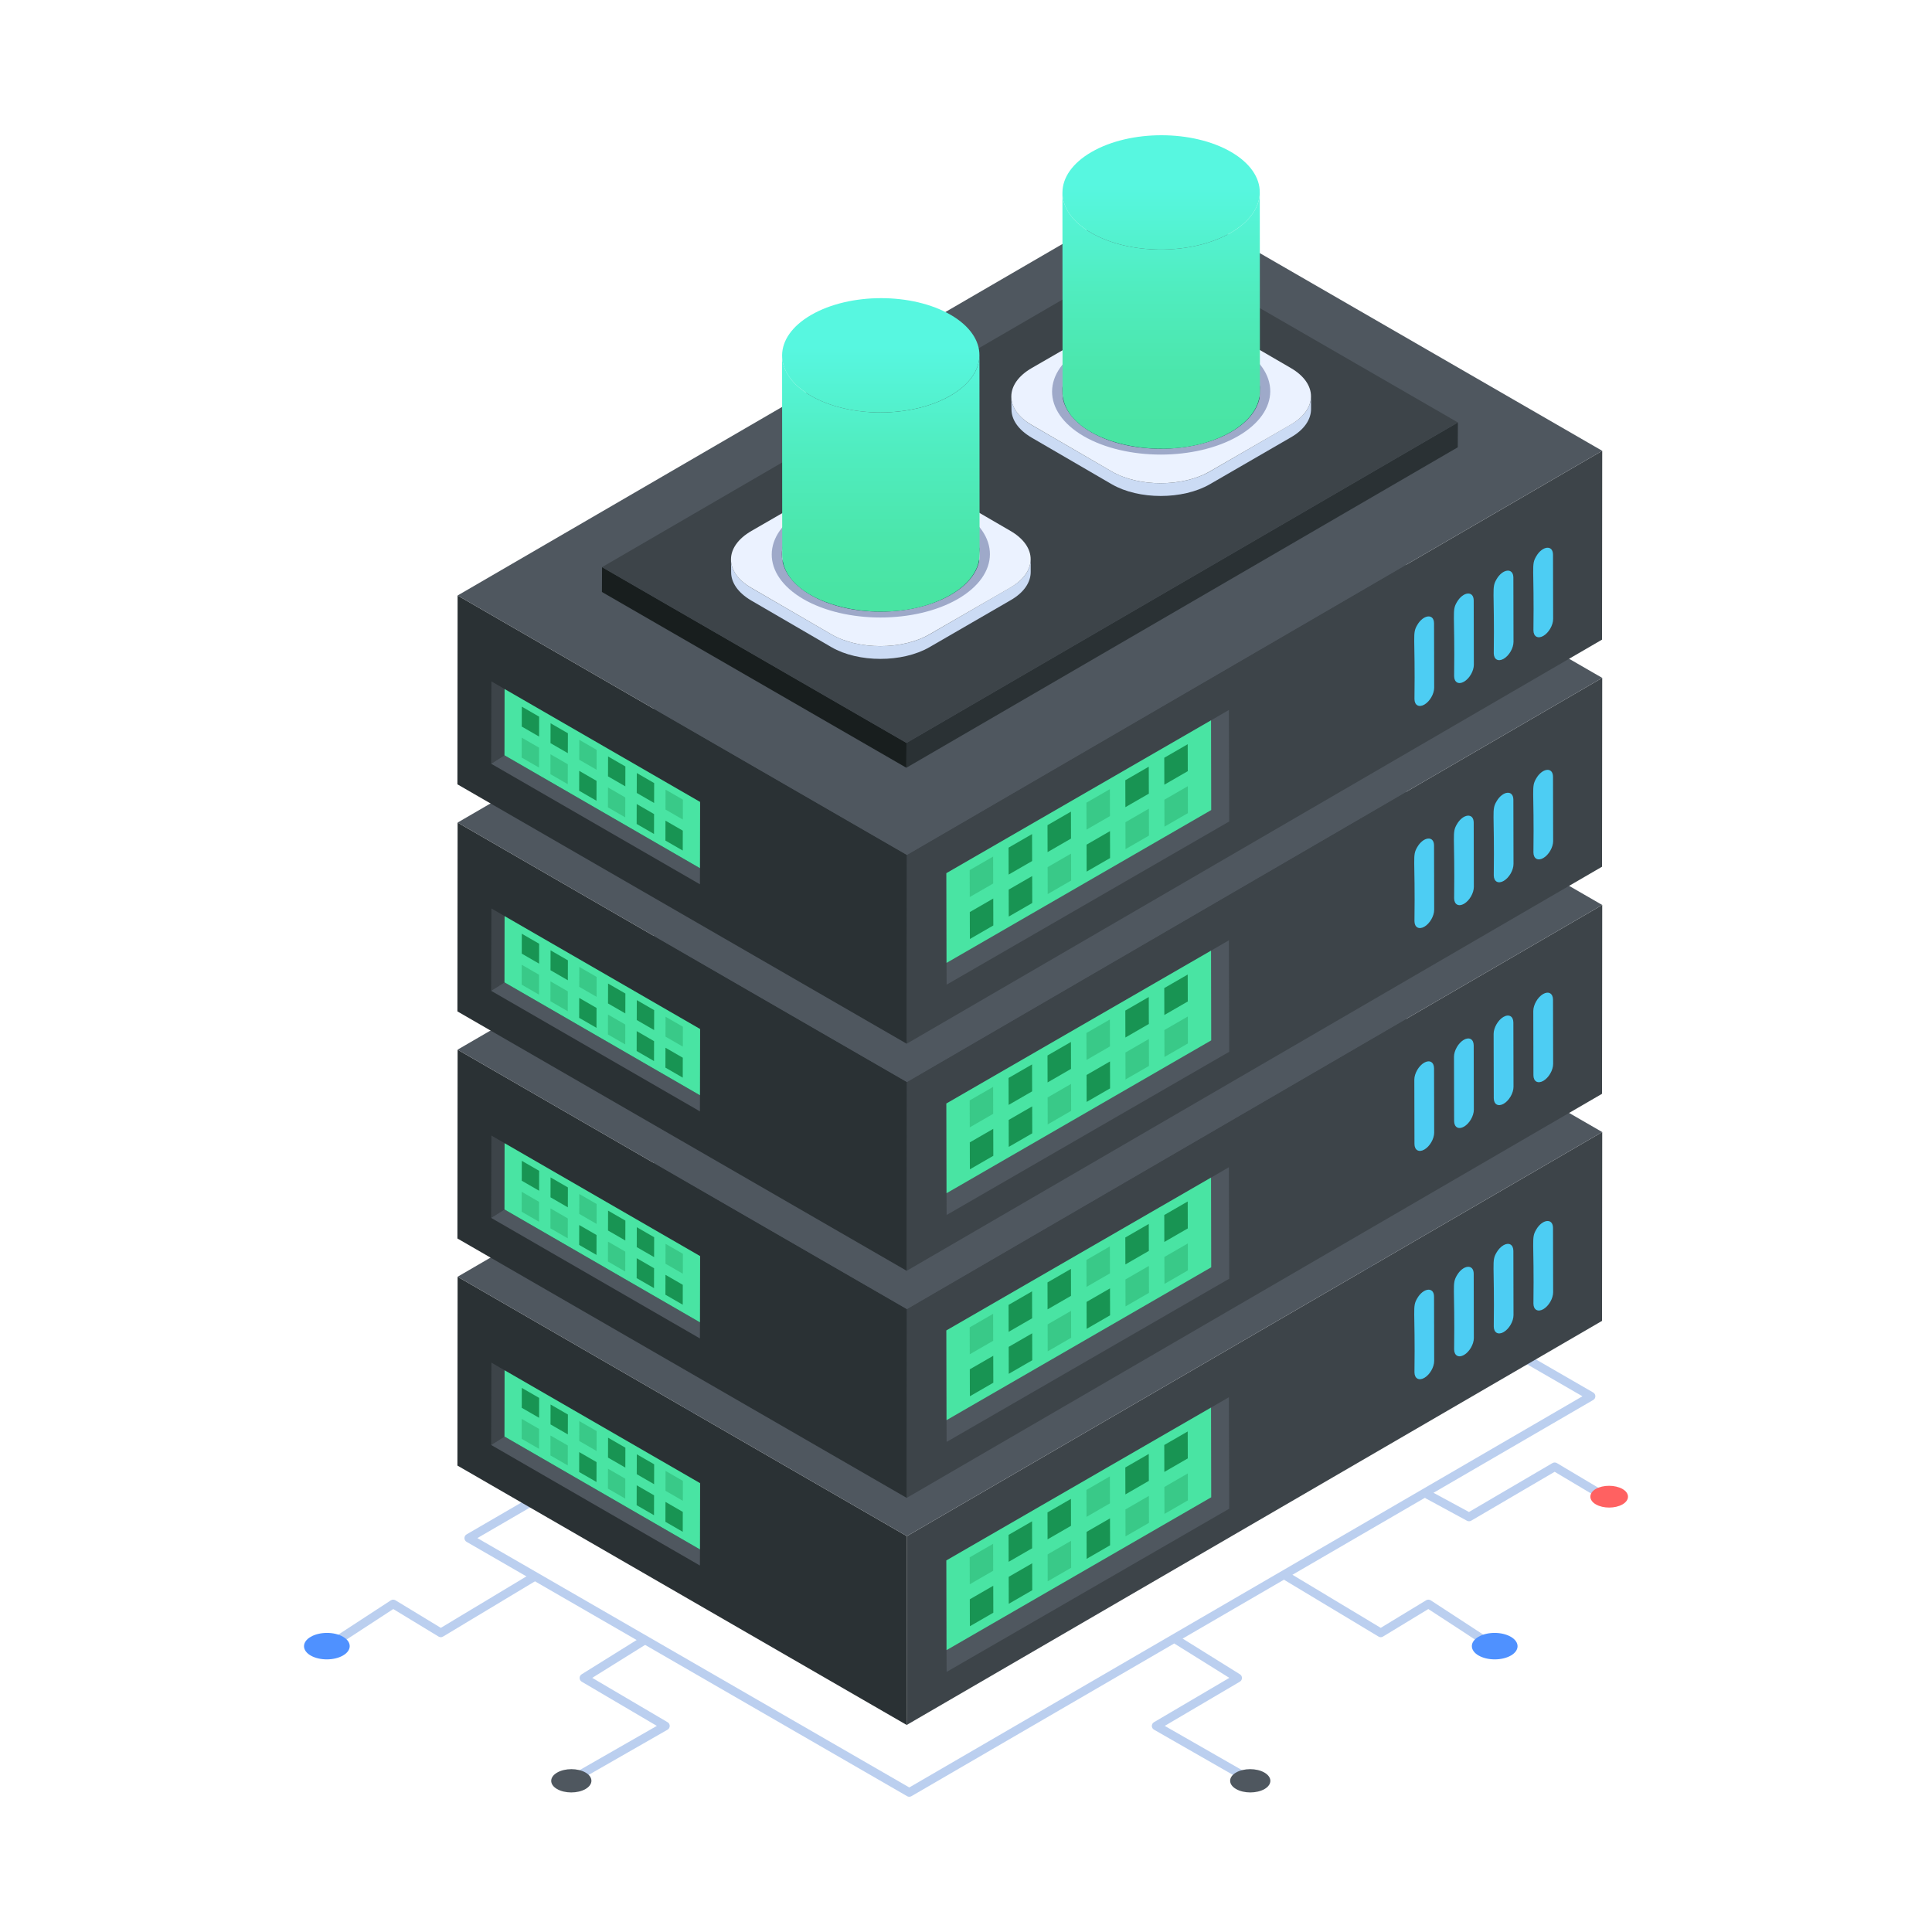 <svg xmlns="http://www.w3.org/2000/svg" xmlns:xlink="http://www.w3.org/1999/xlink" id="Layer_1" x="0px" y="0px" viewBox="0 0 5000 5000" style="enable-background:new 0 0 5000 5000;" xml:space="preserve"><style type="text/css">	.st0{fill:#BBCFEF;}	.st1{enable-background:new    ;}	.st2{fill:#3D4449;}	.st3{fill:#2A3134;}	.st4{fill:#4F575F;}	.st5{fill:#49E4A3;}	.st6{fill:#39C988;}	.st7{fill:#189453;}	.st8{fill:#181E1E;}	.st9{fill:#CBDBF4;}	.st10{fill:#EBF2FF;}	.st11{fill:#1D2943;}	.st12{fill:#C9CEE2;}	.st13{fill:#9EA9C9;}	.st14{fill:#FFFFFF;}	.st15{filter:url(#Adobe_OpacityMaskFilter);}	.st16{filter:url(#Adobe_OpacityMaskFilter_00000162312280783734581250000005007042639922132885_);}	.st17{mask:url(#SVGID_1_);fill:url(#SVGID_00000046340443512398894230000011500739087032739765_);}	.st18{fill:url(#SVGID_00000183226064350311588010000014782112611724897703_);}	.st19{filter:url(#Adobe_OpacityMaskFilter_00000041984597863734538440000005207925580954153365_);}	.st20{filter:url(#Adobe_OpacityMaskFilter_00000026848480338408014080000015668323996946927540_);}			.st21{mask:url(#SVGID_00000048483022369726038620000006477920193311153819_);fill:url(#SVGID_00000026165814520660625390000015050354433404789892_);}	.st22{fill:url(#SVGID_00000106148828212032024860000006591009201103198088_);}	.st23{filter:url(#Adobe_OpacityMaskFilter_00000171698886190238993700000001911817153398540197_);}	.st24{filter:url(#Adobe_OpacityMaskFilter_00000021835664164742395480000018429433858041022350_);}			.st25{mask:url(#SVGID_00000173153760734788295640000016925811497479198127_);fill:url(#SVGID_00000083796259785288472210000013565591859201011615_);}	.st26{fill:url(#SVGID_00000029752876310241847200000002536106491663332771_);}	.st27{filter:url(#Adobe_OpacityMaskFilter_00000150101264686334712810000010177600567463409039_);}	.st28{filter:url(#Adobe_OpacityMaskFilter_00000116915941071291637580000014949246007287010489_);}			.st29{mask:url(#SVGID_00000043451929719749499070000010323239142596552592_);fill:url(#SVGID_00000023981843074085458340000010920790115049382322_);}	.st30{fill:url(#SVGID_00000092452819763930834470000000560575134479996560_);}	.st31{fill:#4DCDF3;}	.st32{fill:#FF6161;}	.st33{fill:#4F91FF;}</style><g id="_x32_4">	<g>		<g>			<g>				<path class="st0" d="M2347.65,4648.52L1207.55,3990.3c-7.44-4.33-7.42-15.03-0.04-19.33l1764.41-1025.39      c3.49-2.01,7.72-2.05,11.21-0.04l1140.09,658.26c7.44,4.33,7.42,15.03,0.04,19.33L2358.86,4648.47      C2355.3,4650.52,2351.07,4650.49,2347.65,4648.52z M1235.43,3980.57l1117.8,645.35l1742.12-1012.39l-1117.8-645.39      L1235.43,3980.57z"></path>			</g>		</g>		<g>			<g>				<g>					<g>						<g>							<g class="st1">								<g>									<g>										<polygon class="st2" points="4146.53,2929.76 4146.05,3418.43 2346.54,4464.19 2347.01,3975.52           "></polygon>									</g>								</g>								<g>									<g>										<polygon class="st3" points="2347.01,3975.52 2346.54,4464.19 1183.78,3792.87 1184.26,3304.2           "></polygon>									</g>								</g>								<g>									<g>										<polygon class="st4" points="4146.53,2929.76 2347.01,3975.52 1184.26,3304.2 2983.77,2258.44           "></polygon>									</g>								</g>							</g>						</g>						<g>							<g>								<g>									<g>										<polygon class="st2" points="1305.49,3717.73 1305.83,3546.2 1271.73,3526.42 1271.05,3739.55 1305.49,3717.73                       "></polygon>									</g>									<g>										<polygon class="st4" points="1305.49,3717.73 1271.05,3739.55 1271.05,3739.55 1811.37,4051.57 1811.54,4009.96                       "></polygon>									</g>								</g>								<g>									<polygon class="st5" points="1305.83,3546.2 1305.49,3717.73 1811.54,4009.96 1811.88,3838.44          "></polygon>								</g>							</g>							<g>								<g>									<g>										<polygon class="st6" points="1722.47,3806.66 1722.32,3858.17 1767.16,3884.06 1767.3,3832.54           "></polygon>									</g>								</g>								<g>									<g>										<polygon class="st7" points="1648.03,3763.68 1647.88,3815.19 1692.81,3841.13 1692.95,3789.61           "></polygon>									</g>								</g>								<g>									<g>										<polygon class="st7" points="1573.68,3720.75 1573.53,3772.27 1618.36,3798.15 1618.51,3746.64           "></polygon>									</g>								</g>								<g>									<g>										<polygon class="st6" points="1499.24,3677.77 1499.09,3729.29 1543.92,3755.17 1544.07,3703.66           "></polygon>									</g>								</g>								<g>									<g>										<polygon class="st7" points="1424.89,3634.85 1424.74,3686.36 1469.57,3712.25 1469.72,3660.73           "></polygon>									</g>								</g>								<g>									<g>										<polygon class="st7" points="1350.44,3591.87 1350.3,3643.38 1395.13,3669.27 1395.28,3617.75           "></polygon>									</g>								</g>								<g>									<g>										<polygon class="st7" points="1722.24,3886.9 1722.1,3938.41 1766.93,3964.29 1767.07,3912.78           "></polygon>									</g>								</g>								<g>									<g>										<polygon class="st7" points="1647.8,3843.92 1647.65,3895.43 1692.58,3921.37 1692.72,3869.85           "></polygon>									</g>								</g>								<g>									<g>										<polygon class="st6" points="1573.45,3800.99 1573.3,3852.51 1618.14,3878.39 1618.28,3826.88           "></polygon>									</g>								</g>								<g>									<g>										<polygon class="st7" points="1499.01,3758.01 1498.86,3809.53 1543.69,3835.41 1543.84,3783.9           "></polygon>									</g>								</g>								<g>									<g>										<polygon class="st6" points="1424.66,3715.09 1424.51,3766.6 1469.34,3792.49 1469.49,3740.97           "></polygon>									</g>								</g>								<g>									<g>										<polygon class="st6" points="1350.22,3672.11 1350.07,3723.62 1394.9,3749.51 1395.05,3697.99           "></polygon>									</g>								</g>							</g>						</g>					</g>					<g>						<g>							<g class="st1">								<g>									<g>										<polygon class="st2" points="4146.53,2342.07 4146.05,2830.74 2346.54,3876.5 2347.01,3387.83           "></polygon>									</g>								</g>								<g>									<g>										<polygon class="st3" points="2347.01,3387.83 2346.54,3876.5 1183.78,3205.18 1184.26,2716.52           "></polygon>									</g>								</g>								<g>									<g>										<polygon class="st4" points="4146.53,2342.07 2347.01,3387.83 1184.26,2716.52 2983.77,1670.76           "></polygon>									</g>								</g>							</g>						</g>						<g>							<g>								<g>									<g>										<polygon class="st2" points="1305.49,3130.04 1305.83,2958.52 1271.73,2938.74 1271.05,3151.86 1305.49,3130.04                       "></polygon>									</g>									<g>										<polygon class="st4" points="1305.49,3130.04 1271.05,3151.86 1271.05,3151.86 1811.37,3463.88 1811.54,3422.28                       "></polygon>									</g>								</g>								<g>									<polygon class="st5" points="1305.83,2958.52 1305.49,3130.04 1811.54,3422.28 1811.88,3250.76          "></polygon>								</g>							</g>							<g>								<g>									<g>										<polygon class="st6" points="1722.47,3218.97 1722.32,3270.49 1767.16,3296.37 1767.3,3244.86           "></polygon>									</g>								</g>								<g>									<g>										<polygon class="st7" points="1648.03,3175.99 1647.88,3227.51 1692.81,3253.44 1692.95,3201.93           "></polygon>									</g>								</g>								<g>									<g>										<polygon class="st7" points="1573.68,3133.07 1573.53,3184.58 1618.36,3210.47 1618.51,3158.95           "></polygon>									</g>								</g>								<g>									<g>										<polygon class="st6" points="1499.24,3090.09 1499.09,3141.6 1543.92,3167.49 1544.07,3115.97           "></polygon>									</g>								</g>								<g>									<g>										<polygon class="st7" points="1424.89,3047.16 1424.74,3098.68 1469.57,3124.56 1469.72,3073.05           "></polygon>									</g>								</g>								<g>									<g>										<polygon class="st7" points="1350.44,3004.18 1350.3,3055.7 1395.13,3081.58 1395.28,3030.07           "></polygon>									</g>								</g>								<g>									<g>										<polygon class="st7" points="1722.24,3299.21 1722.1,3350.73 1766.93,3376.61 1767.07,3325.1           "></polygon>									</g>								</g>								<g>									<g>										<polygon class="st7" points="1647.8,3256.23 1647.65,3307.75 1692.58,3333.68 1692.72,3282.17           "></polygon>									</g>								</g>								<g>									<g>										<polygon class="st6" points="1573.45,3213.31 1573.3,3264.82 1618.14,3290.71 1618.28,3239.19           "></polygon>									</g>								</g>								<g>									<g>										<polygon class="st7" points="1499.01,3170.33 1498.86,3221.84 1543.69,3247.73 1543.84,3196.21           "></polygon>									</g>								</g>								<g>									<g>										<polygon class="st6" points="1424.66,3127.4 1424.51,3178.92 1469.34,3204.8 1469.49,3153.29           "></polygon>									</g>								</g>								<g>									<g>										<polygon class="st6" points="1350.22,3084.42 1350.07,3135.94 1394.9,3161.82 1395.05,3110.31           "></polygon>									</g>								</g>							</g>						</g>					</g>					<g>						<g>							<g class="st1">								<g>									<g>										<polygon class="st2" points="4146.53,1754.39 4146.05,2243.06 2346.54,3288.82 2347.01,2800.15           "></polygon>									</g>								</g>								<g>									<g>										<polygon class="st3" points="2347.01,2800.15 2346.54,3288.82 1183.78,2617.5 1184.26,2128.83           "></polygon>									</g>								</g>								<g>									<g>										<polygon class="st4" points="4146.53,1754.39 2347.01,2800.15 1184.26,2128.83 2983.77,1083.07           "></polygon>									</g>								</g>							</g>						</g>						<g>							<g>								<g>									<g>										<polygon class="st2" points="1305.49,2542.36 1305.83,2370.83 1271.73,2351.05 1271.05,2564.18 1305.49,2542.36                       "></polygon>									</g>									<g>										<polygon class="st4" points="1305.49,2542.36 1271.05,2564.18 1271.05,2564.18 1811.37,2876.2 1811.54,2834.59                       "></polygon>									</g>								</g>								<g>									<polygon class="st5" points="1305.83,2370.83 1305.49,2542.36 1811.54,2834.59 1811.88,2663.07          "></polygon>								</g>							</g>							<g>								<g>									<g>										<polygon class="st6" points="1722.47,2631.29 1722.32,2682.8 1767.16,2708.69 1767.3,2657.17           "></polygon>									</g>								</g>								<g>									<g>										<polygon class="st7" points="1648.03,2588.31 1647.88,2639.82 1692.81,2665.76 1692.95,2614.25           "></polygon>									</g>								</g>								<g>									<g>										<polygon class="st7" points="1573.68,2545.38 1573.53,2596.9 1618.36,2622.78 1618.51,2571.27           "></polygon>									</g>								</g>								<g>									<g>										<polygon class="st6" points="1499.24,2502.4 1499.09,2553.92 1543.92,2579.8 1544.07,2528.29           "></polygon>									</g>								</g>								<g>									<g>										<polygon class="st7" points="1424.89,2459.48 1424.74,2510.99 1469.57,2536.88 1469.72,2485.36           "></polygon>									</g>								</g>								<g>									<g>										<polygon class="st7" points="1350.44,2416.5 1350.3,2468.01 1395.13,2493.9 1395.28,2442.38           "></polygon>									</g>								</g>								<g>									<g>										<polygon class="st7" points="1722.24,2711.53 1722.1,2763.04 1766.93,2788.93 1767.07,2737.41           "></polygon>									</g>								</g>								<g>									<g>										<polygon class="st7" points="1647.8,2668.55 1647.65,2720.06 1692.58,2746 1692.72,2694.49           "></polygon>									</g>								</g>								<g>									<g>										<polygon class="st6" points="1573.45,2625.62 1573.3,2677.14 1618.14,2703.02 1618.28,2651.51           "></polygon>									</g>								</g>								<g>									<g>										<polygon class="st7" points="1499.01,2582.64 1498.86,2634.16 1543.69,2660.04 1543.84,2608.53           "></polygon>									</g>								</g>								<g>									<g>										<polygon class="st6" points="1424.66,2539.72 1424.51,2591.23 1469.34,2617.12 1469.49,2565.6           "></polygon>									</g>								</g>								<g>									<g>										<polygon class="st6" points="1350.22,2496.74 1350.07,2548.25 1394.9,2574.14 1395.05,2522.62           "></polygon>									</g>								</g>							</g>						</g>					</g>					<g>						<g>							<g class="st1">								<g>									<g>										<polygon class="st2" points="4146.53,1166.7 4146.05,1655.37 2346.54,2701.13 2347.01,2212.47           "></polygon>									</g>								</g>								<g>									<g>										<polygon class="st3" points="2347.01,2212.47 2346.54,2701.13 1183.78,2029.82 1184.26,1541.15           "></polygon>									</g>								</g>								<g>									<g>										<polygon class="st4" points="4146.53,1166.7 2347.01,2212.47 1184.26,1541.15 2983.77,495.39           "></polygon>									</g>								</g>							</g>						</g>						<g>							<g class="st1">								<g>									<g>										<polygon class="st3" points="3773,1093.31 3772.67,1157.61 2345.64,1986.92 2345.96,1922.62           "></polygon>									</g>								</g>								<g>									<g>										<polygon class="st8" points="2345.96,1922.62 2345.64,1986.92 1557.79,1532.05 1558.11,1467.75           "></polygon>									</g>								</g>								<g>									<g>										<polygon class="st2" points="3773,1093.31 2345.96,1922.62 1558.11,1467.75 2985.15,638.45           "></polygon>									</g>								</g>							</g>						</g>						<g>							<g>								<g>									<g>										<polygon class="st2" points="1305.49,1954.67 1305.83,1783.15 1271.73,1763.37 1271.05,1976.49 1305.49,1954.67                       "></polygon>									</g>									<g>										<polygon class="st4" points="1305.49,1954.67 1271.05,1976.49 1271.05,1976.49 1811.37,2288.51 1811.54,2246.91                       "></polygon>									</g>								</g>								<g>									<polygon class="st5" points="1305.83,1783.15 1305.49,1954.67 1811.54,2246.91 1811.88,2075.39          "></polygon>								</g>							</g>							<g>								<g>									<g>										<polygon class="st6" points="1722.47,2043.6 1722.32,2095.12 1767.16,2121 1767.3,2069.49           "></polygon>									</g>								</g>								<g>									<g>										<polygon class="st7" points="1648.03,2000.63 1647.88,2052.14 1692.81,2078.08 1692.95,2026.56           "></polygon>									</g>								</g>								<g>									<g>										<polygon class="st7" points="1573.68,1957.7 1573.53,2009.21 1618.36,2035.1 1618.51,1983.58           "></polygon>									</g>								</g>								<g>									<g>										<polygon class="st6" points="1499.24,1914.72 1499.09,1966.24 1543.92,1992.12 1544.07,1940.6           "></polygon>									</g>								</g>								<g>									<g>										<polygon class="st7" points="1424.89,1871.79 1424.74,1923.31 1469.57,1949.19 1469.72,1897.68           "></polygon>									</g>								</g>								<g>									<g>										<polygon class="st7" points="1350.44,1828.81 1350.3,1880.33 1395.13,1906.21 1395.28,1854.7           "></polygon>									</g>								</g>								<g>									<g>										<polygon class="st7" points="1722.24,2123.84 1722.1,2175.36 1766.93,2201.24 1767.07,2149.73           "></polygon>									</g>								</g>								<g>									<g>										<polygon class="st7" points="1647.8,2080.86 1647.65,2132.38 1692.58,2158.32 1692.72,2106.8           "></polygon>									</g>								</g>								<g>									<g>										<polygon class="st6" points="1573.45,2037.94 1573.3,2089.45 1618.14,2115.34 1618.28,2063.82           "></polygon>									</g>								</g>								<g>									<g>										<polygon class="st7" points="1499.01,1994.96 1498.86,2046.47 1543.69,2072.36 1543.84,2020.84           "></polygon>									</g>								</g>								<g>									<g>										<polygon class="st6" points="1424.66,1952.03 1424.51,2003.55 1469.34,2029.43 1469.49,1977.92           "></polygon>									</g>								</g>								<g>									<g>										<polygon class="st6" points="1350.22,1909.05 1350.07,1960.57 1394.9,1986.45 1395.05,1934.94           "></polygon>									</g>								</g>							</g>						</g>					</g>				</g>				<g>					<g>						<g>							<g class="st1">								<g>									<g>										<path class="st9" d="M1891.71,1448.22l0.46,32.97c0,26.02,17.19,52.49,52.03,72.93l207.64,120.77            c69.68,40.42,183.49,40.42,253.63,0l209.5-121.24c35.3-19.98,52.49-46.92,52.49-73.4v-32.97            c0,26.48-17.65,53.42-52.96,73.39l-209.04,121.25c-70.61,40.41-183.95,40.41-253.63,0l-208.11-120.78            C1909.36,1500.71,1891.71,1474.23,1891.71,1448.22z"></path>									</g>								</g>								<g>									<g>										<path class="st10" d="M1944.72,1374.06c-70.29,40.58-70.66,106.33-0.83,146.92l207.73,120.72            c69.84,40.58,183.36,40.58,253.64,0l209.39-120.89c69.99-40.41,70.36-106.17,0.53-146.75l-207.73-120.72            c-69.84-40.58-183.35-40.58-253.35-0.17L1944.72,1374.06z"></path>									</g>								</g>							</g>						</g>						<g>							<g>								<g>									<g>										<g>											<g>												<g class="st1">													<g>														<g>															<path class="st11" d="M2017.62,1467.66c0,38.67,19.5,44.86,70.1,74.3c101.97,59.26,257.35,69.8,359.9,10.54                 c51.56-29.82,94.11-47.13,94.11-86.38c-0.14-21.9-0.17-36.48-0.28-29.85c0.65-39-24.62-78.2-75.91-108.11                 c-101.98-59.26-268.21-59.26-370.76,0C1996.01,1385.29,2021.14,1452.61,2017.62,1467.66z"></path>														</g>													</g>												</g>											</g>											<g>												<g class="st1">													<g>														<g>															<path class="st12" d="M2023.4,1435.42l0.09,33.1c-0.38-134.04,279.38-197.9,438-105.72                 c49.51,28.77,74.3,66.49,74.41,104.26c-3.88-16.86,20.67-82.05-74.5-137.35                 C2301.11,1236.54,2023.02,1302.92,2023.4,1435.42z"></path>														</g>													</g>													<g>														<g>															<path class="st13" d="M2480.12,1319.12c-109.91-63.98-289.14-63.98-399.47,0                 c-110.73,63.57-111.14,167.34-1.64,231.31c109.92,63.57,289.14,63.57,399.48,0                 C2589.22,1486.45,2589.63,1382.69,2480.12,1319.12z M2460.29,1539.59c-100.4,57.83-263.06,57.83-362.66,0                 c-99.6-57.83-98.8-152.21,1.21-210.04c100.4-57.83,263.06-57.83,362.66,0                 C2561.1,1387.78,2560.7,1481.76,2460.29,1539.59z"></path>														</g>													</g>												</g>											</g>											<g>												<g>													<g>														<g>															<path class="st14" d="M2096.57,1515.29c18.68,5.02,40.31,2.42,54.15-5.54c13.96-8.38,12.13-18.32,34.94-31.31                 c9.39-5.87,27.06-13.61,49.13-18.34c5.5,6.76,14.5,10.85,22.83,13.15c-4.32,15.4-3.98,34.25,8.13,49.3                 c9.86,19.2,36.16,33.56,61.41,42.56c22.08,7.75,56.11,4.74,69.54-12.28c11.42-14.36,0.17-31.48-25.26-37.36                 c-27.65-6.49-53.54-18.3-69.71-42.56c8.42-2.11,17.01-6.4,22.49-13.15c53.99,4.85,120.16-2.72,159.15-40.65                 c15.22-14.36,5.88-33.04-20.76-40.13c-21.21-5.7-52.78-1.98-64.7,14.7c-15.64,22.7-46.53,34.59-73.69,40.48                 c-5.56-6.41-14.29-10.47-22.32-13.15c4.15-15.57,3.81-34.08-8.48-49.3c-10.03-19.2-36.33-33.73-61.41-42.56                 c-28-10.07-59.28-1.08-69.54,12.11c-11.42,14.36-0.17,31.48,25.26,37.37c27.28,6.47,54.27,18.92,69.54,42.56                 c-8.4,2.49-16.67,6.76-22.66,13.15c-54.73-4.59-118.93,2.94-158.8,40.65                 C2060.59,1489.51,2070.1,1508.37,2096.57,1515.29z"></path>														</g>													</g>												</g>											</g>										</g>									</g>								</g>							</g>							<g>								<defs>																			<filter id="Adobe_OpacityMaskFilter" x="2024.04" y="919.03" width="511.08" height="663.96">																													</filter>								</defs>								<mask maskUnits="userSpaceOnUse" x="2024.04" y="919.03" width="511.08" height="663.96" id="SVGID_1_">									<g class="st15">										<defs>																							<filter id="Adobe_OpacityMaskFilter_00000157302239581020403500000007994746685943027612_" x="2024.04" y="919.03" width="511.08" height="663.96">																																			</filter>										</defs>										<mask maskUnits="userSpaceOnUse" x="2024.04" y="919.03" width="511.08" height="663.96" id="SVGID_1_">											<g style="filter:url(#Adobe_OpacityMaskFilter_00000157302239581020403500000007994746685943027612_);">											</g>										</mask>																					<linearGradient id="SVGID_00000103982736303339809980000001214253430103826095_" gradientUnits="userSpaceOnUse" x1="6386.035" y1="1836.954" x2="6386.035" y2="900.519" gradientTransform="matrix(-1 0 0 1 8665.618 0)">											<stop offset="0.313" style="stop-color:#B3B3B3"></stop>											<stop offset="0.389" style="stop-color:#ABABAB"></stop>											<stop offset="0.505" style="stop-color:#959595"></stop>											<stop offset="0.648" style="stop-color:#727272"></stop>											<stop offset="0.812" style="stop-color:#414141"></stop>											<stop offset="0.991" style="stop-color:#030303"></stop>											<stop offset="1" style="stop-color:#000000"></stop>										</linearGradient>										<path style="mask:url(#SVGID_1_);fill:url(#SVGID_00000103982736303339809980000001214253430103826095_);" d="            M2024.04,920.2l0.33,515.72c0.59,133.51,277.63,194.92,435.39,103.82c50.35-29.07,75.36-67.14,75.36-105.32l-0.33-515.39            c0,38.01-25.12,76.08-75.36,105.1c-100.04,57.74-261.77,57.74-361.14,0c-49.35-28.73-74.08-66.3-74.19-103.93H2024.04z"></path>									</g>								</mask>																	<linearGradient id="SVGID_00000059302980194002931560000012294782774704318910_" gradientUnits="userSpaceOnUse" x1="6386.035" y1="1836.954" x2="6386.035" y2="900.519" gradientTransform="matrix(-1 0 0 1 8665.618 0)">									<stop offset="0.313" style="stop-color:#49E4A3"></stop>									<stop offset="0.474" style="stop-color:#4BE6AB"></stop>									<stop offset="0.723" style="stop-color:#50EDC0"></stop>									<stop offset="1" style="stop-color:#57F7E0"></stop>								</linearGradient>								<path style="fill:url(#SVGID_00000059302980194002931560000012294782774704318910_);" d="M2024.04,920.2l0.33,515.72          c0.59,133.51,277.63,194.92,435.39,103.82c50.35-29.07,75.36-67.14,75.36-105.32l-0.33-515.39          c0,38.01-25.12,76.08-75.36,105.1c-100.04,57.74-261.77,57.74-361.14,0c-49.35-28.73-74.08-66.3-74.19-103.93H2024.04z"></path>								<g>									<defs>																					<filter id="Adobe_OpacityMaskFilter_00000001638950236716264600000011814826120715678360_" x="2024.1" y="771.62" width="510.69" height="295.81">																																</filter>									</defs>																			<mask maskUnits="userSpaceOnUse" x="2024.1" y="771.62" width="510.69" height="295.81" id="SVGID_00000029033507462064565680000003183347676239525304_">										<g style="filter:url(#Adobe_OpacityMaskFilter_00000001638950236716264600000011814826120715678360_);">											<defs>																									<filter id="Adobe_OpacityMaskFilter_00000176011212993247225560000006184326308565535127_" x="2024.1" y="771.62" width="510.69" height="295.81">																																						</filter>											</defs>																							<mask maskUnits="userSpaceOnUse" x="2024.1" y="771.62" width="510.69" height="295.81" id="SVGID_00000029033507462064565680000003183347676239525304_">												<g style="filter:url(#Adobe_OpacityMaskFilter_00000176011212993247225560000006184326308565535127_);">												</g>											</mask>																							<linearGradient id="SVGID_00000078744598625284811610000001418027888544136855_" gradientUnits="userSpaceOnUse" x1="6386.177" y1="1837.081" x2="6386.177" y2="900.514" gradientTransform="matrix(-1 0 0 1 8665.618 0)">												<stop offset="0.313" style="stop-color:#B3B3B3"></stop>												<stop offset="0.389" style="stop-color:#ABABAB"></stop>												<stop offset="0.505" style="stop-color:#959595"></stop>												<stop offset="0.648" style="stop-color:#727272"></stop>												<stop offset="0.812" style="stop-color:#414141"></stop>												<stop offset="0.991" style="stop-color:#030303"></stop>												<stop offset="1" style="stop-color:#000000"></stop>											</linearGradient>																							<path style="mask:url(#SVGID_00000029033507462064565680000003183347676239525304_);fill:url(#SVGID_00000078744598625284811610000001418027888544136855_);" d="             M2099.48,814.94c-100.04,57.76-100.58,151.41-1.18,209.17c99.39,57.76,261.07,57.76,361.11,0             c100.04-57.76,100.57-151.41,1.18-209.17S2199.52,757.18,2099.48,814.94z"></path>										</g>									</mask>																			<linearGradient id="SVGID_00000028316552753604768970000000736818487155853748_" gradientUnits="userSpaceOnUse" x1="6386.177" y1="1837.081" x2="6386.177" y2="900.514" gradientTransform="matrix(-1 0 0 1 8665.618 0)">										<stop offset="0.313" style="stop-color:#49E4A3"></stop>										<stop offset="0.474" style="stop-color:#4BE6AB"></stop>										<stop offset="0.723" style="stop-color:#50EDC0"></stop>										<stop offset="1" style="stop-color:#57F7E0"></stop>									</linearGradient>									<path style="fill:url(#SVGID_00000028316552753604768970000000736818487155853748_);" d="M2099.48,814.94           c-100.04,57.76-100.58,151.41-1.18,209.17c99.39,57.76,261.07,57.76,361.11,0c100.04-57.76,100.57-151.41,1.18-209.17           S2199.52,757.18,2099.48,814.94z"></path>								</g>							</g>						</g>					</g>					<g>						<g>							<g class="st1">								<g>									<g>										<path class="st9" d="M2617.22,1026.59l0.47,32.97c0,26.02,17.19,52.49,52.03,72.93l207.64,120.77            c69.68,40.42,183.49,40.42,253.63,0l209.5-121.24c35.3-19.98,52.49-46.92,52.49-73.4v-32.97            c0,26.48-17.65,53.42-52.96,73.39l-209.04,121.25c-70.61,40.41-183.95,40.41-253.63,0l-208.11-120.78            C2634.87,1079.09,2617.22,1052.61,2617.22,1026.59z"></path>									</g>								</g>								<g>									<g>										<path class="st10" d="M2670.23,952.44c-70.29,40.58-70.66,106.33-0.83,146.92l207.73,120.72            c69.84,40.58,183.36,40.58,253.64,0l209.39-120.89c69.99-40.41,70.36-106.17,0.53-146.75l-207.73-120.72            c-69.84-40.58-183.35-40.58-253.35-0.17L2670.23,952.44z"></path>									</g>								</g>							</g>						</g>						<g>							<g>								<g>									<g>										<g>											<g>												<g class="st1">													<g>														<g>															<path class="st11" d="M2742.95,1014.68l0.19,31.36c0,38.67,19.5,44.86,70.1,74.3                 c101.97,59.26,257.35,69.8,359.9,10.54c51.56-29.82,94.11-47.13,94.11-86.38c-0.14-21.9-0.17-36.48-0.28-29.85                 c0.65-39-24.62-78.2-75.91-108.11c-101.98-59.26-268.21-59.26-370.76,0                 C2768.73,936.37,2742.95,975.43,2742.95,1014.68z"></path>														</g>													</g>												</g>											</g>											<g>												<g class="st1">													<g>														<g>															<path class="st12" d="M2748.91,1013.8l0.09,33.1c-0.38-134.04,279.38-197.9,438-105.72                 c49.51,28.77,74.3,66.49,74.41,104.26l-0.09-33.1c-0.38-133.17-278.03-196-436.92-104.26                 C2773.99,937.18,2748.81,975.52,2748.91,1013.8z"></path>														</g>													</g>													<g>														<g>															<path class="st13" d="M3205.63,897.49c-109.91-63.98-289.14-63.98-399.47,0c-110.73,63.57-111.14,167.34-1.64,231.31                 c109.92,63.57,289.14,63.57,399.48,0C3314.73,1064.83,3315.14,961.06,3205.63,897.49z M3185.81,1117.97                 c-100.4,57.83-263.06,57.83-362.66,0c-99.6-57.83-98.8-152.21,1.21-210.04c100.4-57.84,263.06-57.84,362.66,0                 C3286.61,966.16,3286.21,1060.13,3185.81,1117.97z"></path>														</g>													</g>												</g>											</g>											<g>												<g>													<g>														<g>															<path class="st14" d="M2822.09,1093.67c18.68,5.02,40.31,2.42,54.15-5.54c13.96-8.38,12.13-18.32,34.94-31.31                 c9.39-5.87,27.06-13.61,49.13-18.34c5.5,6.76,14.5,10.85,22.83,13.15c-4.32,15.4-3.98,34.25,8.13,49.3                 c9.86,19.2,36.16,33.56,61.41,42.56c22.08,7.75,56.11,4.74,69.54-12.28c11.42-14.36,0.17-31.48-25.26-37.36                 c-27.65-6.49-53.54-18.3-69.71-42.56c8.42-2.11,17.01-6.4,22.49-13.15c53.99,4.85,120.16-2.72,159.15-40.65                 c15.22-14.36,5.88-33.04-20.76-40.13c-21.21-5.7-52.78-1.98-64.7,14.7c-15.64,22.7-46.53,34.59-73.69,40.48                 c-5.56-6.41-14.29-10.47-22.32-13.15c4.15-15.57,3.81-34.08-8.48-49.3c-10.03-19.2-36.33-33.73-61.41-42.56                 c-28-10.07-59.28-1.08-69.54,12.11c-11.42,14.36-0.17,31.48,25.26,37.36c27.28,6.47,54.27,18.92,69.54,42.56                 c-8.4,2.49-16.67,6.76-22.66,13.15c-54.94-4.61-118.86,2.87-158.8,40.65                 C2786.1,1067.89,2795.62,1086.75,2822.09,1093.67z"></path>														</g>													</g>												</g>											</g>										</g>									</g>								</g>							</g>							<g>								<defs>																			<filter id="Adobe_OpacityMaskFilter_00000032619786663825950900000005513196524308252300_" x="2749.56" y="497.41" width="511.08" height="663.96">																													</filter>								</defs>																	<mask maskUnits="userSpaceOnUse" x="2749.56" y="497.41" width="511.08" height="663.96" id="SVGID_00000098930757972038670170000016949324614025228196_">									<g style="filter:url(#Adobe_OpacityMaskFilter_00000032619786663825950900000005513196524308252300_);">										<defs>																							<filter id="Adobe_OpacityMaskFilter_00000179638323546273570540000008944927196157772678_" x="2749.56" y="497.41" width="511.08" height="663.96">																																			</filter>										</defs>																					<mask maskUnits="userSpaceOnUse" x="2749.56" y="497.41" width="511.08" height="663.96" id="SVGID_00000098930757972038670170000016949324614025228196_">											<g style="filter:url(#Adobe_OpacityMaskFilter_00000179638323546273570540000008944927196157772678_);">											</g>										</mask>																					<linearGradient id="SVGID_00000028305784437951252630000018362628129601050795_" gradientUnits="userSpaceOnUse" x1="5660.521" y1="1415.331" x2="5660.521" y2="478.896" gradientTransform="matrix(-1 0 0 1 8665.618 0)">											<stop offset="0.313" style="stop-color:#B3B3B3"></stop>											<stop offset="0.389" style="stop-color:#ABABAB"></stop>											<stop offset="0.505" style="stop-color:#959595"></stop>											<stop offset="0.648" style="stop-color:#727272"></stop>											<stop offset="0.812" style="stop-color:#414141"></stop>											<stop offset="0.991" style="stop-color:#030303"></stop>											<stop offset="1" style="stop-color:#000000"></stop>										</linearGradient>																					<path style="mask:url(#SVGID_00000098930757972038670170000016949324614025228196_);fill:url(#SVGID_00000028305784437951252630000018362628129601050795_);" d="            M2749.56,498.58l0.33,515.72c0.59,133.51,277.63,194.92,435.39,103.82c50.35-29.07,75.36-67.14,75.36-105.32l-0.33-515.39            c0,38.01-25.12,76.08-75.36,105.1c-100.04,57.74-261.77,57.74-361.14,0c-49.35-28.73-74.08-66.3-74.19-103.93H2749.56z"></path>									</g>								</mask>																	<linearGradient id="SVGID_00000129898425134099609590000006785063633248114050_" gradientUnits="userSpaceOnUse" x1="5660.521" y1="1415.331" x2="5660.521" y2="478.896" gradientTransform="matrix(-1 0 0 1 8665.618 0)">									<stop offset="0.313" style="stop-color:#49E4A3"></stop>									<stop offset="0.474" style="stop-color:#4BE6AB"></stop>									<stop offset="0.723" style="stop-color:#50EDC0"></stop>									<stop offset="1" style="stop-color:#57F7E0"></stop>								</linearGradient>								<path style="fill:url(#SVGID_00000129898425134099609590000006785063633248114050_);" d="M2749.56,498.58l0.33,515.72          c0.59,133.51,277.63,194.92,435.39,103.82c50.35-29.07,75.36-67.14,75.36-105.32l-0.33-515.39          c0,38.01-25.12,76.08-75.36,105.1c-100.04,57.74-261.77,57.74-361.14,0c-49.35-28.73-74.08-66.3-74.19-103.93H2749.56z"></path>								<g>									<defs>																					<filter id="Adobe_OpacityMaskFilter_00000018920564515122114970000006683054858145664655_" x="2749.61" y="350" width="510.69" height="295.81">																																</filter>									</defs>																			<mask maskUnits="userSpaceOnUse" x="2749.61" y="350" width="510.69" height="295.81" id="SVGID_00000031892673750593075920000004743812052703049103_">										<g style="filter:url(#Adobe_OpacityMaskFilter_00000018920564515122114970000006683054858145664655_);">											<defs>																									<filter id="Adobe_OpacityMaskFilter_00000025420014606377387890000007385241231790750393_" x="2749.61" y="350" width="510.69" height="295.81">																																						</filter>											</defs>																							<mask maskUnits="userSpaceOnUse" x="2749.61" y="350" width="510.69" height="295.81" id="SVGID_00000031892673750593075920000004743812052703049103_">												<g style="filter:url(#Adobe_OpacityMaskFilter_00000025420014606377387890000007385241231790750393_);">												</g>											</mask>																							<linearGradient id="SVGID_00000056385244500594917300000010744630976902471069_" gradientUnits="userSpaceOnUse" x1="5660.663" y1="1415.458" x2="5660.663" y2="478.89" gradientTransform="matrix(-1 0 0 1 8665.618 0)">												<stop offset="0.313" style="stop-color:#B3B3B3"></stop>												<stop offset="0.389" style="stop-color:#ABABAB"></stop>												<stop offset="0.505" style="stop-color:#959595"></stop>												<stop offset="0.648" style="stop-color:#727272"></stop>												<stop offset="0.812" style="stop-color:#414141"></stop>												<stop offset="0.991" style="stop-color:#030303"></stop>												<stop offset="1" style="stop-color:#000000"></stop>											</linearGradient>																							<path style="mask:url(#SVGID_00000031892673750593075920000004743812052703049103_);fill:url(#SVGID_00000056385244500594917300000010744630976902471069_);" d="             M2824.99,393.32c-100.04,57.76-100.58,151.41-1.18,209.17c99.39,57.76,261.07,57.76,361.11,0             c100.04-57.76,100.57-151.41,1.18-209.17C3086.71,335.56,2925.04,335.56,2824.99,393.32z"></path>										</g>									</mask>																			<linearGradient id="SVGID_00000121965040449138024210000016770209656802169226_" gradientUnits="userSpaceOnUse" x1="5660.663" y1="1415.458" x2="5660.663" y2="478.89" gradientTransform="matrix(-1 0 0 1 8665.618 0)">										<stop offset="0.313" style="stop-color:#49E4A3"></stop>										<stop offset="0.474" style="stop-color:#4BE6AB"></stop>										<stop offset="0.723" style="stop-color:#50EDC0"></stop>										<stop offset="1" style="stop-color:#57F7E0"></stop>									</linearGradient>									<path style="fill:url(#SVGID_00000121965040449138024210000016770209656802169226_);" d="M2824.99,393.32           c-100.04,57.76-100.58,151.41-1.18,209.17c99.39,57.76,261.07,57.76,361.11,0c100.04-57.76,100.57-151.41,1.18-209.17           C3086.71,335.56,2925.04,335.56,2824.99,393.32z"></path>								</g>							</g>						</g>					</g>				</g>			</g>			<g>				<g>					<g>						<path class="st31" d="M3667.73,3360.11c-13.33,23.09-4.86,24.03-7.11,191.27c0.05,16.13,11.49,22.66,25.6,14.52        c14.1-8.14,25.48-27.84,25.43-43.98l-0.36-166.19C3711.21,3329.34,3683.31,3332.89,3667.73,3360.11z"></path>					</g>				</g>				<g>					<g>						<path class="st31" d="M3770.31,3300.88c-13.25,23.15-4.8,24.16-7.05,191.23c0.05,16.13,11.5,22.66,25.54,14.55        c14.16-8.18,25.53-27.88,25.49-44.01l-0.36-166.19C3813.86,3270.48,3786.29,3273.21,3770.31,3300.88z"></path>					</g>				</g>				<g>					<g>						<path class="st31" d="M3890.92,3222.65c-7.05,4.07-13.37,11.02-17.96,18.97c-13.33,23.09-4.86,24.03-7.11,191.27        c0.05,16.13,11.5,22.66,25.6,14.52c14.16-8.18,25.54-27.88,25.49-44.01l-0.36-166.19        C3916.53,3221,3905.08,3214.48,3890.92,3222.65z"></path>					</g>				</g>				<g>					<g>						<path class="st31" d="M3975.61,3182.35c-13.33,23.09-4.86,24.03-7.11,191.27c0.05,16.13,11.5,22.66,25.6,14.52        s25.48-27.84,25.43-43.98l-0.36-166.19C4019.09,3151.58,3991.19,3155.13,3975.61,3182.35z"></path>					</g>				</g>			</g>			<g>				<g>					<g>						<path class="st31" d="M3685.69,2750.27c-7.05,4.07-13.43,11.06-17.96,18.97c-4.65,8.05-7.49,16.98-7.47,25.08l0.36,166.19        c0.05,16.13,11.49,22.66,25.6,14.52c14.1-8.14,25.48-27.84,25.43-43.98l-0.36-166.19        C3711.24,2748.65,3699.79,2742.13,3685.69,2750.27z"></path>					</g>				</g>				<g>					<g>						<path class="st31" d="M3788.27,2691.04c-6.99,4.04-13.37,11.02-17.96,18.97c-4.59,8.01-7.43,16.94-7.41,25.05l0.36,166.19        c0.05,16.13,11.5,22.66,25.54,14.55c14.16-8.18,25.53-27.88,25.49-44.01l-0.36-166.19        C3813.88,2689.39,3802.43,2682.87,3788.27,2691.04z"></path>					</g>				</g>				<g>					<g>						<path class="st31" d="M3890.92,2631.78c-7.05,4.07-13.37,11.02-17.96,18.97c-4.65,8.05-7.49,16.98-7.47,25.08l0.36,166.19        c0.05,16.13,11.5,22.66,25.6,14.52c14.16-8.18,25.54-27.88,25.49-44.01l-0.36-166.19        C3916.53,2630.13,3905.08,2623.6,3890.92,2631.78z"></path>					</g>				</g>				<g>					<g>						<path class="st31" d="M3993.57,2572.51c-7.05,4.07-13.43,11.06-17.96,18.97c-4.65,8.05-7.49,16.98-7.47,25.08l0.36,166.19        c0.05,16.13,11.5,22.66,25.6,14.52s25.48-27.84,25.43-43.98l-0.36-166.19C4019.12,2570.9,4007.67,2564.37,3993.57,2572.51z"></path>					</g>				</g>			</g>			<g>				<g>					<g>						<path class="st31" d="M3667.73,2192.54c-13.33,23.09-4.86,24.03-7.11,191.27c0.05,16.13,11.49,22.66,25.6,14.52        c14.1-8.14,25.48-27.84,25.43-43.98l-0.36-166.19C3711.21,2161.77,3683.31,2165.31,3667.73,2192.54z"></path>					</g>				</g>				<g>					<g>						<path class="st31" d="M3770.31,2133.31c-13.25,23.15-4.8,24.16-7.05,191.23c0.05,16.13,11.5,22.66,25.54,14.55        c14.16-8.18,25.53-27.88,25.49-44.01l-0.36-166.19C3813.86,2102.91,3786.29,2105.63,3770.31,2133.31z"></path>					</g>				</g>				<g>					<g>						<path class="st31" d="M3872.96,2074.05c-13.33,23.09-4.86,24.03-7.11,191.27c0.05,16.13,11.5,22.66,25.6,14.52        c14.16-8.18,25.54-27.88,25.49-44.01l-0.36-166.19C3916.5,2043.64,3888.94,2046.37,3872.96,2074.05z"></path>					</g>				</g>				<g>					<g>						<path class="st31" d="M3975.61,2014.78c-13.33,23.09-4.86,24.03-7.11,191.27c0.05,16.13,11.5,22.66,25.6,14.52        s25.48-27.84,25.43-43.98l-0.36-166.19C4019.09,1984.01,3991.19,1987.56,3975.61,2014.78z"></path>					</g>				</g>			</g>			<g>				<g>					<g>						<path class="st31" d="M3667.73,1617.7c-13.33,23.09-4.86,24.03-7.11,191.27c0.05,16.13,11.49,22.66,25.6,14.52        c14.1-8.14,25.48-27.84,25.43-43.98l-0.36-166.19C3711.21,1586.93,3683.31,1590.48,3667.73,1617.7z"></path>					</g>				</g>				<g>					<g>						<path class="st31" d="M3770.31,1558.48c-13.25,23.15-4.8,24.16-7.05,191.23c0.05,16.13,11.5,22.66,25.54,14.55        c14.16-8.18,25.53-27.88,25.49-44.01l-0.36-166.19C3813.86,1528.07,3786.29,1530.8,3770.31,1558.48z"></path>					</g>				</g>				<g>					<g>						<path class="st31" d="M3872.96,1499.21c-13.33,23.09-4.86,24.03-7.11,191.27c0.05,16.13,11.5,22.66,25.6,14.52        c14.16-8.18,25.54-27.88,25.49-44.01l-0.36-166.19C3916.5,1468.81,3888.94,1471.53,3872.96,1499.21z"></path>					</g>				</g>				<g>					<g>						<path class="st31" d="M3975.61,1439.95c-13.33,23.09-4.86,24.03-7.11,191.27c0.05,16.13,11.5,22.66,25.6,14.52        c14.1-8.14,25.48-27.84,25.43-43.98l-0.36-166.19C4019.09,1409.17,3991.19,1412.72,3975.61,1439.95z"></path>					</g>				</g>			</g>			<g>				<g>					<g>						<polygon class="st4" points="3181.24,2125.93 2449.87,2548.28 2449.63,2491.96 2449.17,2259.79 3134.16,1864.22         3180.32,1837.44       "></polygon>					</g>				</g>				<g>					<g>						<polygon class="st5" points="3134.62,2096.39 2449.63,2491.96 2449.17,2259.79 3134.16,1864.22       "></polygon>					</g>				</g>				<g>					<g>						<g>							<polygon class="st6" points="2570.2,2216.77 2570.4,2286.5 2509.71,2321.54 2509.51,2251.8        "></polygon>						</g>					</g>					<g>						<g>							<polygon class="st7" points="2670.96,2158.59 2671.16,2228.32 2610.35,2263.43 2610.15,2193.7        "></polygon>						</g>					</g>					<g>						<g>							<polygon class="st7" points="2771.6,2100.49 2771.8,2170.22 2711.11,2205.25 2710.92,2135.52        "></polygon>						</g>					</g>					<g>						<g>							<polygon class="st6" points="2872.36,2042.31 2872.56,2112.04 2811.88,2147.08 2811.68,2077.35        "></polygon>						</g>					</g>					<g>						<g>							<polygon class="st7" points="2973,1984.21 2973.2,2053.94 2912.52,2088.97 2912.32,2019.24        "></polygon>						</g>					</g>					<g>						<g>							<polygon class="st7" points="3073.77,1926.03 3073.97,1995.76 3013.28,2030.8 3013.09,1961.07        "></polygon>						</g>					</g>					<g>						<g>							<polygon class="st7" points="2570.51,2325.38 2570.7,2395.11 2510.02,2430.15 2509.82,2360.42        "></polygon>						</g>					</g>					<g>						<g>							<polygon class="st7" points="2671.27,2267.21 2671.47,2336.94 2610.66,2372.04 2610.46,2302.31        "></polygon>						</g>					</g>					<g>						<g>							<polygon class="st6" points="2771.91,2209.1 2772.11,2278.83 2711.42,2313.87 2711.23,2244.14        "></polygon>						</g>					</g>					<g>						<g>							<polygon class="st7" points="2872.67,2150.93 2872.87,2220.66 2812.19,2255.69 2811.99,2185.96        "></polygon>						</g>					</g>					<g>						<g>							<polygon class="st6" points="2973.31,2092.82 2973.51,2162.55 2912.83,2197.59 2912.63,2127.86        "></polygon>						</g>					</g>					<g>						<g>							<polygon class="st6" points="3074.08,2034.64 3074.28,2104.37 3013.59,2139.41 3013.39,2069.68        "></polygon>						</g>					</g>				</g>			</g>			<g>				<g>					<g>						<polygon class="st4" points="3181.24,2721.99 2449.87,3144.34 2449.63,3088.03 2449.17,2855.86 3134.16,2460.28         3180.32,2433.51       "></polygon>					</g>				</g>				<g>					<g>						<polygon class="st5" points="3134.62,2692.46 2449.63,3088.03 2449.17,2855.86 3134.16,2460.28       "></polygon>					</g>				</g>				<g>					<g>						<g>							<polygon class="st6" points="2570.2,2812.84 2570.4,2882.57 2509.71,2917.6 2509.51,2847.87        "></polygon>						</g>					</g>					<g>						<g>							<polygon class="st7" points="2670.96,2754.66 2671.16,2824.39 2610.35,2859.5 2610.15,2789.77        "></polygon>						</g>					</g>					<g>						<g>							<polygon class="st7" points="2771.6,2696.55 2771.8,2766.28 2711.11,2801.32 2710.92,2731.59        "></polygon>						</g>					</g>					<g>						<g>							<polygon class="st6" points="2872.36,2638.38 2872.56,2708.11 2811.88,2743.14 2811.68,2673.41        "></polygon>						</g>					</g>					<g>						<g>							<polygon class="st7" points="2973,2580.27 2973.2,2650 2912.52,2685.04 2912.32,2615.31        "></polygon>						</g>					</g>					<g>						<g>							<polygon class="st7" points="3073.77,2522.1 3073.97,2591.83 3013.28,2626.86 3013.09,2557.13        "></polygon>						</g>					</g>					<g>						<g>							<polygon class="st7" points="2570.51,2921.45 2570.7,2991.18 2510.02,3026.21 2509.82,2956.48        "></polygon>						</g>					</g>					<g>						<g>							<polygon class="st7" points="2671.27,2863.27 2671.47,2933 2610.66,2968.11 2610.46,2898.38        "></polygon>						</g>					</g>					<g>						<g>							<polygon class="st6" points="2771.91,2805.17 2772.11,2874.9 2711.42,2909.93 2711.23,2840.2        "></polygon>						</g>					</g>					<g>						<g>							<polygon class="st7" points="2872.67,2746.99 2872.87,2816.72 2812.19,2851.76 2811.99,2782.03        "></polygon>						</g>					</g>					<g>						<g>							<polygon class="st6" points="2973.31,2688.89 2973.51,2758.62 2912.83,2793.65 2912.63,2723.92        "></polygon>						</g>					</g>					<g>						<g>							<polygon class="st6" points="3074.08,2630.71 3074.28,2700.44 3013.59,2735.48 3013.39,2665.75        "></polygon>						</g>					</g>				</g>			</g>			<g>				<g>					<g>						<polygon class="st4" points="3181.24,3309.3 2449.87,3731.65 2449.63,3675.33 2449.17,3443.17 3134.16,3047.59         3180.32,3020.81       "></polygon>					</g>				</g>				<g>					<g>						<polygon class="st5" points="3134.62,3279.77 2449.63,3675.33 2449.17,3443.17 3134.16,3047.59       "></polygon>					</g>				</g>				<g>					<g>						<g>							<polygon class="st6" points="2570.2,3400.14 2570.4,3469.87 2509.71,3504.91 2509.51,3435.18        "></polygon>						</g>					</g>					<g>						<g>							<polygon class="st7" points="2670.96,3341.97 2671.16,3411.7 2610.35,3446.8 2610.15,3377.07        "></polygon>						</g>					</g>					<g>						<g>							<polygon class="st7" points="2771.6,3283.86 2771.8,3353.59 2711.11,3388.63 2710.92,3318.9        "></polygon>						</g>					</g>					<g>						<g>							<polygon class="st6" points="2872.36,3225.69 2872.56,3295.42 2811.88,3330.45 2811.68,3260.72        "></polygon>						</g>					</g>					<g>						<g>							<polygon class="st7" points="2973,3167.58 2973.2,3237.31 2912.52,3272.35 2912.32,3202.62        "></polygon>						</g>					</g>					<g>						<g>							<polygon class="st7" points="3073.77,3109.4 3073.97,3179.14 3013.28,3214.17 3013.09,3144.44        "></polygon>						</g>					</g>					<g>						<g>							<polygon class="st7" points="2570.51,3508.75 2570.7,3578.48 2510.02,3613.52 2509.82,3543.79        "></polygon>						</g>					</g>					<g>						<g>							<polygon class="st7" points="2671.27,3450.58 2671.47,3520.31 2610.66,3555.42 2610.46,3485.69        "></polygon>						</g>					</g>					<g>						<g>							<polygon class="st6" points="2771.91,3392.47 2772.11,3462.2 2711.42,3497.24 2711.23,3427.51        "></polygon>						</g>					</g>					<g>						<g>							<polygon class="st7" points="2872.67,3334.3 2872.87,3404.03 2812.19,3439.06 2811.99,3369.33        "></polygon>						</g>					</g>					<g>						<g>							<polygon class="st6" points="2973.31,3276.19 2973.51,3345.92 2912.83,3380.96 2912.63,3311.23        "></polygon>						</g>					</g>					<g>						<g>							<polygon class="st6" points="3074.08,3218.02 3074.28,3287.75 3013.59,3322.78 3013.39,3253.05        "></polygon>						</g>					</g>				</g>			</g>			<g>				<g>					<g>						<polygon class="st4" points="3181.24,3904.49 2449.87,4326.84 2449.63,4270.52 2449.17,4038.36 3134.16,3642.78 3180.32,3616               "></polygon>					</g>				</g>				<g>					<g>						<polygon class="st5" points="3134.62,3874.96 2449.63,4270.52 2449.17,4038.36 3134.16,3642.78       "></polygon>					</g>				</g>				<g>					<g>						<g>							<polygon class="st6" points="2570.2,3995.33 2570.4,4065.06 2509.71,4100.1 2509.51,4030.37        "></polygon>						</g>					</g>					<g>						<g>							<polygon class="st7" points="2670.96,3937.16 2671.16,4006.89 2610.35,4041.99 2610.15,3972.26        "></polygon>						</g>					</g>					<g>						<g>							<polygon class="st7" points="2771.6,3879.05 2771.8,3948.78 2711.11,3983.82 2710.92,3914.09        "></polygon>						</g>					</g>					<g>						<g>							<polygon class="st6" points="2872.36,3820.88 2872.56,3890.61 2811.88,3925.64 2811.68,3855.91        "></polygon>						</g>					</g>					<g>						<g>							<polygon class="st7" points="2973,3762.77 2973.2,3832.5 2912.52,3867.54 2912.32,3797.81        "></polygon>						</g>					</g>					<g>						<g>							<polygon class="st7" points="3073.77,3704.59 3073.97,3774.32 3013.28,3809.36 3013.09,3739.63        "></polygon>						</g>					</g>					<g>						<g>							<polygon class="st7" points="2570.51,4103.94 2570.7,4173.67 2510.02,4208.71 2509.82,4138.98        "></polygon>						</g>					</g>					<g>						<g>							<polygon class="st7" points="2671.27,4045.77 2671.47,4115.5 2610.66,4150.61 2610.46,4080.88        "></polygon>						</g>					</g>					<g>						<g>							<polygon class="st6" points="2771.91,3987.66 2772.11,4057.39 2711.42,4092.43 2711.23,4022.7        "></polygon>						</g>					</g>					<g>						<g>							<polygon class="st7" points="2872.67,3929.49 2872.87,3999.22 2812.19,4034.25 2811.99,3964.52        "></polygon>						</g>					</g>					<g>						<g>							<polygon class="st6" points="2973.31,3871.38 2973.51,3941.11 2912.83,3976.15 2912.63,3906.42        "></polygon>						</g>					</g>					<g>						<g>							<polygon class="st6" points="3074.08,3813.21 3074.28,3882.94 3013.59,3917.97 3013.39,3848.24        "></polygon>						</g>					</g>				</g>			</g>		</g>	</g>	<g>		<g>			<g>				<g>					<g>						<g>							<g>								<path class="st0" d="M3796.54,3935.68l-106.1-57.55c-5.41-2.92-7.42-9.73-4.49-15.14c2.92-5.45,9.69-7.46,15.14-4.49          l100.56,54.54l216.18-126.65c3.49-2.01,7.85-2.05,11.34,0.04l109.86,65.4c5.28,3.14,7.02,9.99,3.88,15.31          c-3.18,5.28-10.12,6.94-15.31,3.88l-104.18-62.04l-215.92,126.52C3804.15,3937.47,3799.92,3937.54,3796.54,3935.68z"></path>							</g>							<g>								<path class="st0" d="M3841.13,4256.47c-6.35,0,1.42,2.28-144.67-92.27l-117.27,71.24c-3.58,2.18-7.98,2.18-11.56,0          l-242.44-145.76c-5.28-3.14-6.98-10.03-3.8-15.31c3.14-5.28,10.03-7.02,15.31-3.8l236.64,142.27l117.53-71.38          c3.71-2.23,8.29-2.09,11.91,0.22l144.45,94.28C3856.59,4242.07,3852.05,4256.47,3841.13,4256.47z"></path>							</g>							<g>								<path class="st0" d="M3222.13,4611.3l-235.55-134.9c-7.28-4.14-7.67-14.79-0.13-19.33l195.06-114.79l-140.35-87.52          c-5.24-3.27-6.85-10.12-3.58-15.36c3.23-5.24,10.12-6.89,15.36-3.58l156.01,97.25c7.06,4.36,7.08,14.75-0.22,19.11          l-194.36,114.39l218.84,125.34C3245.97,4599.19,3234.95,4618.67,3222.13,4611.3z"></path>							</g>						</g>						<g>							<g>								<path class="st32" d="M4130.19,3893.41c19.03,10.88,49.72,10.88,68.76,0c19.03-10.88,19.03-29.13,0-40.01          c-19.42-10.88-50.11-10.88-69.15,0C4111.15,3864.28,4111.15,3882.54,4130.19,3893.41z"></path>							</g>						</g>					</g>				</g>				<g>					<g>						<path class="st4" d="M3198.93,4630.01c20.4,11.76,53.3,11.76,73.7,0c20.22-11.76,20.03-30.88-0.37-42.64        c-20.4-11.76-53.3-11.76-73.52,0C3178.53,4599.13,3178.53,4618.24,3198.93,4630.01z"></path>					</g>				</g>				<g>					<g>						<path class="st33" d="M3826.55,4284.43c23.19,13.37,60.58,13.37,83.77,0c22.98-13.37,22.77-35.1-0.42-48.47        c-23.19-13.37-60.58-13.37-83.56,0C3803.36,4249.34,3803.36,4271.06,3826.55,4284.43z"></path>					</g>				</g>			</g>		</g>	</g>	<g>		<g>			<g>				<g>					<g>						<g>							<g>								<path class="st0" d="M863.76,4251.41c-3.4-5.15-1.92-12.08,3.23-15.44l144.45-94.28c3.66-2.31,8.25-2.44,11.91-0.22          l117.53,71.38l236.6-142.27c5.24-3.23,12.09-1.48,15.31,3.8c3.18,5.28,1.48,12.17-3.8,15.31l-242.4,145.76          c-3.58,2.18-7.98,2.18-11.56,0l-117.27-71.24l-138.56,90.44C874.25,4257.98,867.2,4256.68,863.76,4251.41z"></path>							</g>							<g>								<path class="st0" d="M1476.87,4607.16c-3.05-5.32-1.22-12.17,4.14-15.23l218.84-125.34l-194.36-114.39          c-7.3-4.36-7.27-14.75-0.22-19.11l156.01-97.25c5.19-3.32,12.13-1.66,15.36,3.58c3.27,5.24,1.66,12.08-3.58,15.36          l-140.35,87.52l195.06,114.79c7.54,4.54,7.14,15.18-0.13,19.33l-235.55,134.9          C1486.8,4614.34,1479.94,4612.58,1476.87,4607.16z"></path>							</g>						</g>					</g>				</g>				<g>					<g>						<path class="st4" d="M1515.28,4630.01c-20.4,11.76-53.3,11.76-73.7,0c-20.22-11.76-20.03-30.88,0.37-42.64        c20.4-11.76,53.3-11.76,73.52,0C1535.68,4599.13,1535.68,4618.24,1515.28,4630.01z"></path>					</g>				</g>				<g>					<g>						<path class="st33" d="M887.66,4284.43c-23.19,13.37-60.58,13.37-83.77,0c-22.98-13.37-22.77-35.1,0.42-48.47        c23.19-13.37,60.58-13.37,83.56,0C910.84,4249.34,910.84,4271.06,887.66,4284.43z"></path>					</g>				</g>			</g>		</g>	</g></g><g></g><g></g><g></g><g></g><g></g></svg>